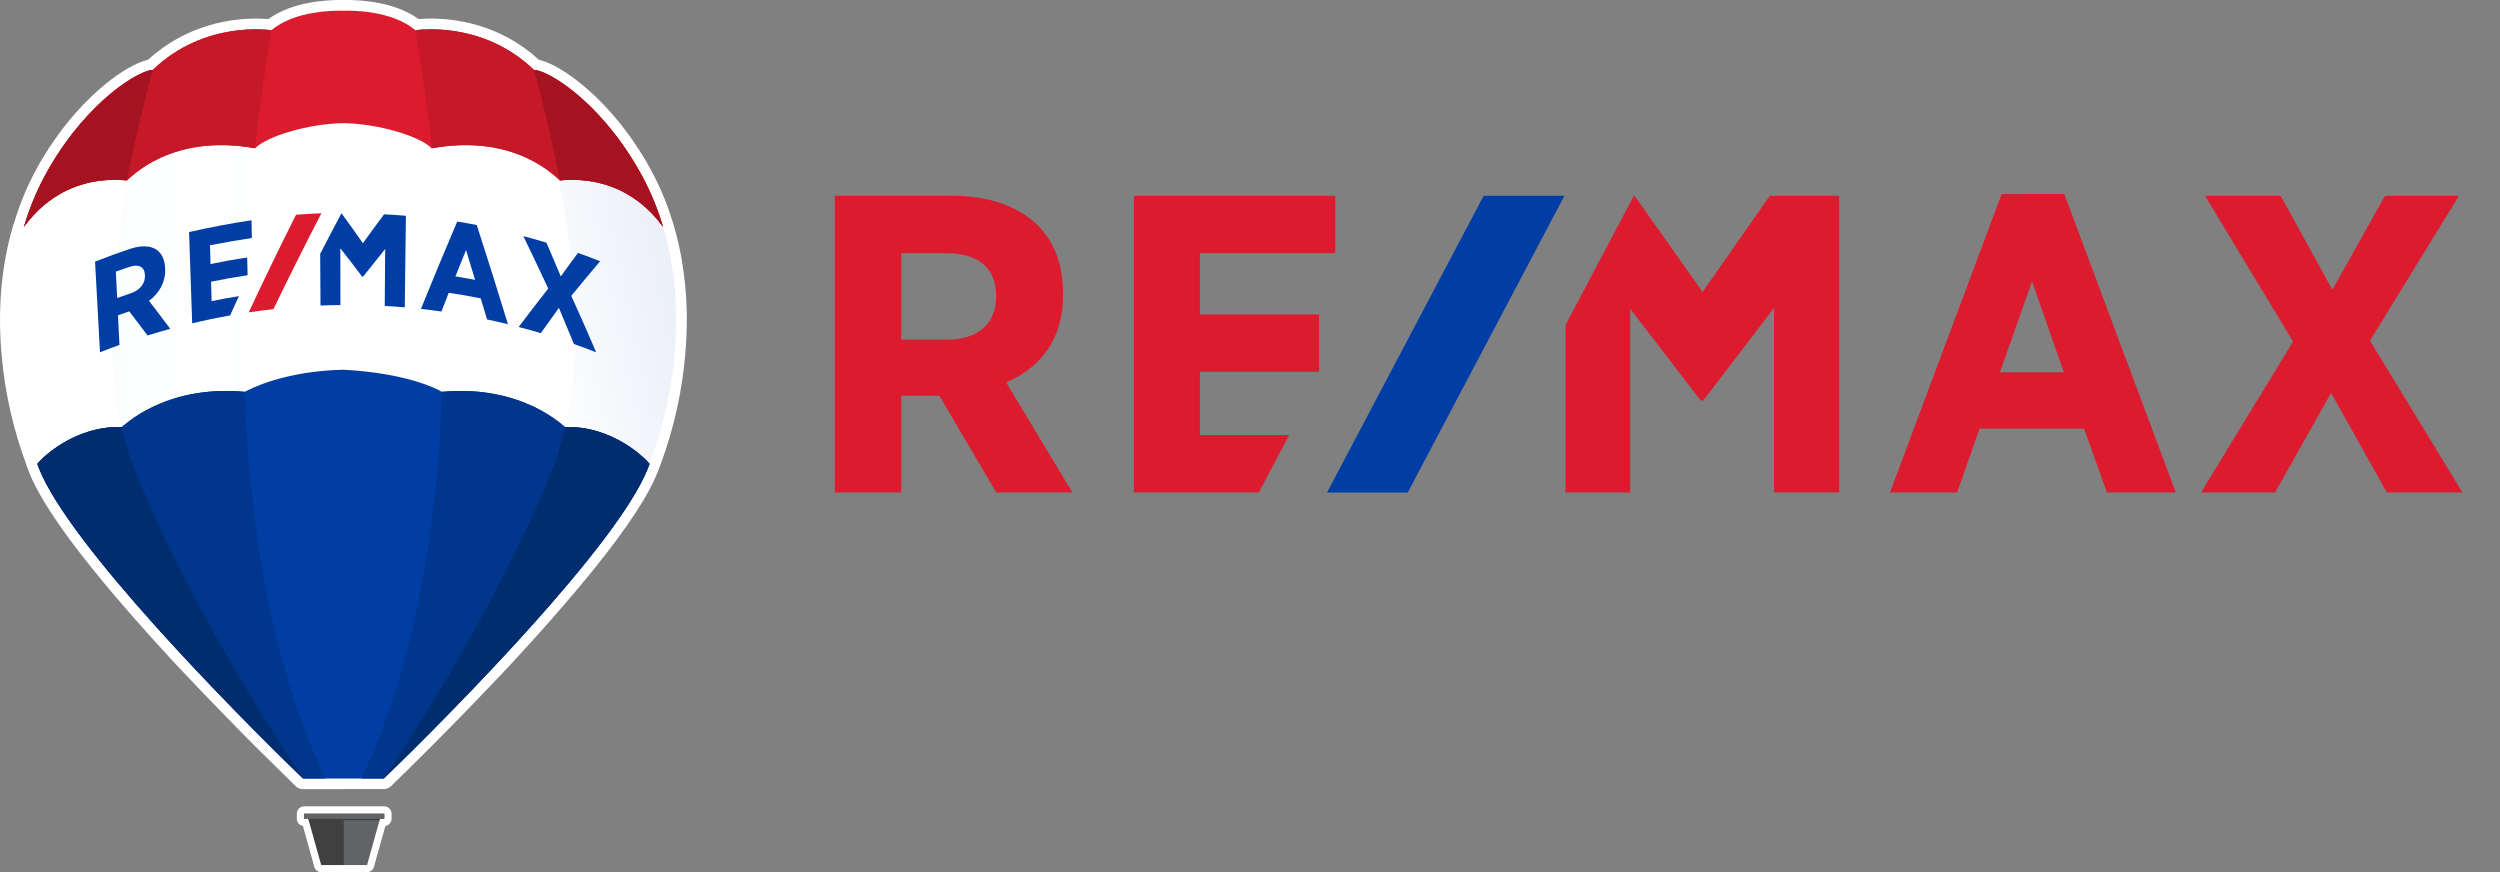 <?xml version="1.0" encoding="UTF-8"?>
<svg xmlns="http://www.w3.org/2000/svg" viewBox="0 0 5986 2089" style="fill-rule:evenodd;clip-rule:evenodd;stroke-linejoin:round;stroke-miterlimit:2;">
  <rect x="0" y="0" width="5986" height="2089" fill="#808080" stroke="none"/>
  <g id="rgb_REMAX_logo">
    <path d="M2545.42,706.292l-0,-4.167c-0,-68.625 -21.834,-125.708 -63.167,-165.125c-46.833,-44.583 -116.667,-68.208 -202.708,-68.208l-280.75,-0l-0,710.375l159.166,-0l0,-231.667l91.25,0l136.209,231.667l182.291,-0l-158.333,-263.292c62.875,-27.208 136.042,-85.625 136.042,-209.583Zm-160.209,2.833l0,1.333c0,64.334 -43.875,102.792 -117.333,102.792l-109.917,0l0,-206.958l106.75,-0c78.834,-0 120.5,35.583 120.5,102.833Zm2407.5,-244.5l-267.333,714.542l160.75,-0l53.833,-153l250,-0l54.875,153l164.875,-0l-267,-714.625l-150,0.083Zm148.959,426.792l-153.084,-0l76.917,-217.459l76.167,217.459Zm733.083,-75.584l212.917,-347.041l-177.084,-0l-125.916,225l-123.834,-225l-181.25,-0l210.959,349l-220.375,361.375l177.125,-0l134.333,-238.334l133.333,238.334l181.25,-0l-221.458,-363.334Zm-2801.62,225.834l-0,-151.25l285.208,-0l0,-137.5l-285.208,-0l-0,-146.625l324.125,-0l-0,-137.5l-482.208,-0l-0,710.375l299.125,-0l72.708,-137.5l-213.75,-0Zm1364.38,-572.875l-160.833,230.208l-162.875,-230.208l-1.834,-0l-163.458,309.5l-0,400.875l154.833,-0l0,-439.834l167.5,218l0.917,1.459l6.667,-0l169.333,-221.292l-0,441.667l156,-0l0,-710.375l-166.25,-0Z" style="fill:#dc1c2e;fill-rule:nonzero;"></path>
    <path d="M3552.46,468.833l-375.041,710.417l193.291,0l375.125,-710.417l-193.375,0Z" style="fill:#003da5;fill-rule:nonzero;"></path>
  </g>
  <g id="REMAX_Balloon_RGB">
    <path d="M725.625,1889.54c-6.606,-0.004 -12.959,-2.575 -17.708,-7.167l-87.084,-85.75c-31.75,-31.625 -63.541,-63.833 -94.375,-95.833l-12.916,-13.375l-11.584,-12.042l-11.833,-12.167l-11.833,-12.291l-35.5,-37.5l-11.792,-12.5l-23.667,-25l-11,-12.5l-11.458,-12.5l-11.5,-12.5l-11.042,-12.209l-10.208,-11.333c-153.875,-171.667 -248.708,-300 -281.583,-382.083l-1.5,-3.75c-1.167,-2.959 -1.709,-4.167 -3.584,-9.209l-0.375,-1.083l-1.5,-4.167c-0.25,-0.791 -0.5,-1.625 -0.708,-2.416c0.028,-0.255 -0.047,-0.51 -0.208,-0.709c-30.091,-81.122 -49.559,-165.798 -57.917,-251.916c-11.25,-113.709 -2.333,-221.125 26.5,-318.709c0.078,-0.338 0.175,-0.672 0.292,-1l1.791,-4.625c14.959,-50.923 35.941,-99.881 62.5,-145.833c54.459,-93.542 114.125,-153.125 154.584,-186.375c38,-31.25 76.291,-53.5 102.375,-59.458c1.09,-0.261 2.104,-0.775 2.958,-1.5c93,-84.834 200.708,-97.584 256.75,-97.584c9.625,0 18.917,0.334 27.625,1.084l0.5,-0c1.326,-0.004 2.619,-0.411 3.708,-1.167c56.459,-40.208 136.792,-44.375 168.667,-44.375l18.542,-0c31.875,-0 112.166,4.167 168.875,44.375c1.07,0.762 2.352,1.17 3.666,1.167l0.5,-0c8.75,-0.75 18.042,-1.084 27.625,-1.084c56,0 163.792,12.5 256.834,97.584c0.792,0.722 1.751,1.238 2.791,1.5c27,6.375 64.209,27.958 102.25,59.291c40.459,33.334 100,92.584 154.542,186.125c26.877,46.178 48.139,95.402 63.333,146.625l0.792,2.75l0.792,2.459c0.666,2.333 1.333,4.708 1.958,7.083l1.458,5.125c0.5,1.75 0.959,3.458 1.417,5.125c0.917,3.417 1.708,6.792 2.583,10.167l0.584,2.333c0.791,2.958 1.5,5.917 2.208,9.042l1.25,5.333l0.458,2.125c1.042,4.583 2.042,9.167 2.959,13.792l0.833,4.166c1.292,6.5 2.292,11.792 3.167,16.667l-0,1c6.875,39.769 10.83,79.987 11.833,120.333l-0,0.459c-0,6.625 0.25,12.875 0.25,18.791c0.016,120.094 -21.521,239.222 -63.583,351.709c-0.792,2.208 -1.417,3.916 -1.959,5.333c-1.875,5 -2.416,6.333 -3.541,9.083l-1.459,3.667c-0.625,1.5 -1.208,2.958 -1.791,4.167c-0,-0 -1.625,3.791 -1.917,4.541l-1.417,3.125c-0.875,2 -1.708,3.792 -2.541,5.584l-1.959,4.166c0,0.334 -2.166,4.167 -2.25,4.584c-1,2.041 -2.041,4.166 -2.958,6.125l-1.167,2.25c-5.291,10.125 -11.375,20.833 -18,32.041l0,0.25c-44.666,74.459 -121.583,173.417 -228.625,294.084l-0.458,0.541l-12,13.5l-0.375,0.417l-11.833,13.292l-0.375,0.416l-12.042,13.292l-0.458,0.5c-3.945,4.472 -7.945,8.875 -12,13.208l-0.667,0.75l-11.833,12.875l-0.5,0.584l-12,13l-0.75,0.833l-11.792,12.875l-0.458,0.458l-12.125,13.042l-12.5,13.417l-13.5,13.875l-12.5,13.166c-101.792,107.125 -192,195.834 -236.75,239.042c-4.738,4.61 -11.098,7.185 -17.709,7.167l-193.083,0.25Z" style="fill:#fff;fill-rule:nonzero;"></path>
    <path d="M769.042,2088.25c-7.632,-0.018 -14.369,-5.148 -16.417,-12.5l-27.375,-98.208c-8.369,-1.401 -14.557,-8.724 -14.542,-17.209l0,-12.166c0,-9.578 7.881,-17.459 17.459,-17.459l192,0c9.561,0.023 17.416,7.897 17.416,17.459l0,12.25c0.034,8.585 -6.301,15.973 -14.791,17.25l-27.5,98.083c-2.019,7.354 -8.75,12.492 -16.375,12.5l-109.875,0Z" style="fill:#fff;fill-rule:nonzero;"></path>
    <path d="M89.208,1105.92c2.375,6.458 2.375,6.291 4.792,12.5c27.625,69.5 100.542,169.75 189.875,276.375c106.458,127.916 234.667,262.5 333.542,362.083c36.75,37.292 70.333,70.583 98.75,98.292l0.333,0.375l6.375,6.125l1.125,-0l95.417,0.333l0.208,-0l90.583,0.333l5.917,0c155.25,-149.041 482.542,-478.291 601.75,-675.875c6.444,-10.694 12.25,-21.027 17.417,-31l1.583,-2.958l2.458,-4.792l2,-4.166l1.917,-4.167c0.625,-1.333 1.583,-3.375 2.292,-5.042l1.416,-2.958c1.167,-2.778 2.292,-5.444 3.375,-8c0.292,-0.75 0.542,-1.417 0.792,-1.958c0.833,-2.167 1.333,-3.375 1.917,-4.792c0.739,-1.916 1.297,-3.897 1.666,-5.917c51.167,-130.125 97.334,-355.25 32.709,-567.458c-0,-0 -155.042,-420.833 -761.875,-420.833c-541.667,-18.5 -765.5,417.833 -765.5,417.833l-0,10.917l-2.625,-2.959c-61.5,208.792 -17.5,429.167 31.916,557.417l-0.125,0.292Z" style="fill:#fff;fill-rule:nonzero;"></path>
    <path d="M89.208,1105.92c2.375,6.458 2.375,6.291 4.792,12.5c27.625,69.5 100.542,169.75 189.875,276.375c106.458,127.916 234.667,262.5 333.542,362.083c36.708,37.208 70.291,70.5 98.625,98.208l6.833,6.584l51.583,-0c-294.666,-641.667 -167,-1516.96 -130.125,-1727.79c-410.75,68.375 -584.291,406.375 -584.291,406.375l-0,10.917l-2.625,-2.959c-61.5,208.792 -17.5,429.167 31.916,557.417l-0.125,0.292Z" style="fill:url(#_Linear1);fill-rule:nonzero;"></path>
    <path d="M999.083,133.792c411.042,68.458 584.25,406.458 584.25,406.458l0,10.917l2.625,-2.959c61.459,208.792 17.5,429.167 -31.958,557.417l0,0.292c-2.333,6.458 -2.375,6.291 -4.75,12.5c-27.667,69.5 -100.542,169.75 -189.917,276.375c-106.458,127.916 -234.666,262.5 -333.333,362.083c-39.625,40.208 -75.667,75.875 -105.375,104.792l-51.375,-0c294.417,-641.667 166.75,-1517.17 129.833,-1727.88Z" style="fill:url(#_Linear2);fill-rule:nonzero;"></path>
    <path d="M1322.08,1129.17c-128.333,320 -343.666,652.333 -389.375,721.541c94.625,-92.083 242.459,-241.208 371.209,-387.5c20,-22.958 39.666,-45.833 58.583,-68.708c85.042,-101.625 155.333,-197.417 185.708,-266.333c0.709,-1.667 1.417,-3.417 2.125,-5.042c1,-2.583 1.584,-4.167 2.125,-5.292c-0.416,0.834 -0.583,1.209 0.417,-1.541c1.59,-3.474 2.981,-7.035 4.167,-10.667c49.458,-128.333 93.416,-348.625 32,-557.5l-2.667,-7.917c0,0 -89.708,-174.541 -292.75,-298.208c42.208,152.667 146,594.042 28.458,887.167Z" style="fill:url(#_Linear3);fill-rule:nonzero;"></path>
    <path d="M87.5,1105.92c2.333,6.458 2.333,6.291 4.792,12.5c27.625,69.5 100.541,169.75 189.875,276.375c28.458,34.208 58.333,68.875 89.041,103.208c121.25,135.208 254.167,268.75 341.25,353.583c-44.75,-67.708 -261.083,-401.166 -389.875,-722.416c-117.541,-293.167 -13.75,-734.542 28.542,-887.5c-203.125,123.958 -292.792,298.708 -292.792,298.708l-2.708,7.875c-61.583,208.75 -17.5,429.167 31.958,557.375l-0.083,0.292Z" style="fill:url(#_Linear4);fill-rule:nonzero;"></path>
    <path d="M822.25,25.708c-18.792,-0.625 -115.667,-1.333 -172.542,46.709c0,-0 -158.333,-25.792 -283.875,95c-29.791,-0 -151.583,69.125 -247.875,234.541c-25.789,44.423 -46.13,91.793 -60.583,141.084c19.042,-25 92.083,-125 246.542,-111.125c10.791,-8.334 107.125,-113.167 307.041,-76.875c27.292,-28.542 127.667,-59.125 211.292,-60.125c83.625,1.041 184,31.583 211.292,60.125c200,-36.375 296.291,68.416 307.041,76.875c154.5,-14 227.667,85.75 246.834,111.041c-14.555,-49.274 -34.994,-96.616 -60.875,-141c-96.292,-165.416 -218.042,-234.708 -247.917,-234.541c-125.542,-120.834 -283.875,-95 -283.875,-95c-56.875,-48.042 -153.75,-47.417 -172.542,-46.709" style="fill:#dc1c2e;fill-rule:nonzero;"></path>
    <path d="M649.708,72.417c0,-0 -158.333,-25.792 -283.875,95c-29.791,-0 -151.583,69.125 -247.875,234.541c-25.789,44.423 -46.13,91.793 -60.583,141.084c19.042,-25 92.083,-125 246.542,-111.125c10.75,-8.334 106.791,-112.75 306,-76.875c19.25,-160.542 39.791,-282.625 39.791,-282.625Z" style="fill:#c51828;fill-rule:nonzero;"></path>
    <path d="M303.917,431.917l0.291,-0c28.75,-150 61.667,-264.292 61.667,-264.292c-29.833,0 -151.625,69.125 -247.917,234.542c-25.789,44.422 -46.13,91.792 -60.583,141.083c19.042,-25.375 92.083,-125.333 246.542,-111.333Z" style="fill:#a51220;fill-rule:nonzero;"></path>
    <path d="M994.792,72.417c-0,-0 158.333,-25.792 283.875,95c29.875,-0 151.625,69.083 247.916,234.541c25.878,44.392 46.33,91.731 60.917,141c-19,-25 -92.333,-125 -246.833,-111.041c-10.75,-8.334 -106.792,-112.75 -305.959,-76.875c-19.166,-160.542 -39.916,-282.625 -39.916,-282.625Z" style="fill:#c51828;fill-rule:nonzero;"></path>
    <path d="M1340.58,431.917l-0.291,-0c-28.75,-150 -61.667,-264.292 -61.667,-264.292c29.875,0 151.625,69.083 247.917,234.542c25.895,44.314 46.361,91.585 60.958,140.791c-19.083,-25.166 -92.417,-125.041 -246.917,-111.041Z" style="fill:#a51220;fill-rule:nonzero;"></path>
    <path d="M824.917,1956.29l-88.209,-0l1.042,2.833l31.292,112.125l55.875,0l-0,-114.958Z" style="fill:#404041;fill-rule:nonzero;"></path>
    <path d="M823.042,1956.29l88.25,-0l-1.125,2.833l-31.25,112.125l-55.875,0l-0,-114.958Z" style="fill:#626366;fill-rule:nonzero;"></path>
    <path d="M920.167,1960.83l-192,0c-0.015,0.002 -0.03,0.003 -0.045,0.003c-0.205,-0 -0.375,-0.169 -0.375,-0.375c0,-0.015 0.001,-0.03 0.003,-0.044l-0,-12.167c-0,-0.229 0.188,-0.417 0.417,-0.417l192,0c0.213,-0.001 0.395,0.163 0.416,0.375l0,12.292c-0.04,0.196 -0.216,0.337 -0.416,0.333Z" style="fill:#626366;fill-rule:nonzero;"></path>
    <path d="M908.792,1964.08l0.916,-3.25l-171.541,0l1.125,3.25l169.5,0Z" style="fill:#404041;fill-rule:nonzero;"></path>
    <path d="M1352.71,1022.46c-2.333,0 -100,-102.083 -294.583,-84.291c-10.75,-6.5 -82.792,-44.667 -235.917,-52.875c-140.833,2.958 -225,46.375 -235.875,52.875c-194.666,-17.75 -292.25,84.291 -294.666,84.291c-116.667,-3.25 -195.417,78.75 -202.375,88.375c2.375,6.459 2.416,6.25 4.833,12.292c73.167,182.083 459.042,574.208 631.5,740.958l193.167,0c172.5,-166.666 558.333,-558.875 631.541,-740.958c2.375,-5.917 2.417,-5.917 4.792,-12.292c-6.917,-9.625 -85.5,-91.625 -202.417,-88.375Z" style="fill:#003da5;fill-rule:nonzero;"></path>
    <path d="M1058.33,938.167c194.625,-17.75 292.25,84.291 294.584,84.291c116.916,-3.25 195.5,78.75 202.416,88.375c-2.375,6.459 -2.416,6.25 -4.791,12.292c-73.209,182.083 -459.042,574.208 -631.542,740.958l-53.25,0c134.167,-288.083 182.75,-624.083 192.333,-925.916l0.25,-0Z" style="fill:#00378c;fill-rule:nonzero;"></path>
    <path d="M1352.71,1022.46c116.917,-3.25 195.5,78.75 202.417,88.375c-2.375,6.459 -2.417,6.25 -4.792,12.292c-73.208,182.083 -459.041,574.208 -631.541,740.958c-0,0 255.375,-374.125 400.833,-733.041c14.028,-35.212 25.094,-71.532 33.083,-108.584Z" style="fill:#002d6f;fill-rule:nonzero;"></path>
    <path d="M586.333,938.167c-194.666,-17.75 -292.25,84.291 -294.666,84.291c-116.667,-3.25 -195.417,78.75 -202.375,88.375c2.375,6.459 2.416,6.25 4.833,12.292c73.167,182.083 459.042,574.208 631.5,740.958l53.083,0c-134.083,-288 -182.875,-624.083 -192.375,-925.916Z" style="fill:#00378c;fill-rule:nonzero;"></path>
    <path d="M291.667,1022.46c-116.667,-3.25 -195.417,78.75 -202.375,88.375c2.375,6.459 2.416,6.25 4.833,12.292c73.167,182.083 459.042,574.208 631.5,740.958c0,0 -255.333,-374.125 -400.792,-733.041c-14.056,-35.209 -25.15,-71.53 -33.166,-108.584Z" style="fill:#002d6f;fill-rule:nonzero;"></path>
    <path d="M395.458,644l0,-1.25c-0.875,-21.083 -8.333,-36.792 -21.25,-45.208c-14.791,-9.584 -36.458,-10.417 -62.5,-1.75c-28.25,9.375 -56.458,19.666 -84.125,30.666c3.973,72.389 7.917,144.764 11.834,217.125c18.583,-7.375 27.875,-10.875 46.625,-17.75c-1.459,-28.375 -2.167,-42.541 -3.584,-70.833c10.792,-3.917 16.209,-5.917 27.084,-9.5c17.541,22.875 26.291,34.375 43.791,57.75c21.667,-6.75 32.5,-9.958 54.167,-15.917c-16.667,-22.5 -33.583,-44.847 -50.75,-67.041c24.5,-18.042 40.083,-45.542 38.708,-76.292Zm-48.416,15.208c0.916,19.709 -11.834,35.459 -33.709,42.917c-13.166,4.417 -19.708,6.708 -32.791,11.417c-1.25,-25.292 -1.917,-37.959 -3.167,-63.25c12.75,-4.584 19.125,-6.834 31.958,-11.167c23.709,-7.667 36.792,-0.417 37.709,20.083Z" style="fill:#003da5;fill-rule:nonzero;"></path>
    <path d="M1094.75,530.5c-29.583,69.444 -58.556,139.181 -86.917,209.208c19.709,2.125 29.584,3.375 49.209,6.125c6.958,-17.958 10.458,-26.916 17.458,-44.791c30.708,4.625 45.833,7.291 76.5,13.375c6.167,20.208 9.208,30.291 15.25,50.541c20,4.167 29.958,6.459 50,11.334c-24.25,-79.417 -49.153,-158.584 -74.708,-237.5c-18.834,-3.584 -28.167,-5.459 -46.792,-8.292Zm42.75,139.542c-18.75,-3.542 -28.125,-5.209 -46.958,-8.334c10.083,-25.291 15.166,-37.875 25.333,-63c8.583,28.542 12.875,42.959 21.625,71.334Z" style="fill:#003da5;fill-rule:nonzero;"></path>
    <path d="M1367.96,708.333c22.667,-27.777 45.639,-55.375 68.917,-82.791c-21.083,-8.334 -31.667,-12.292 -52.958,-19.834c-16.667,22.209 -24.75,33.334 -41.167,56.167c-11.278,-27.028 -22.722,-53.972 -34.333,-80.833c-22.042,-6.667 -33.084,-9.792 -55.292,-15.625c20.139,41.666 40,83.486 59.583,125.458c-23.916,30.361 -47.527,61.056 -70.833,92.083c21.292,5.584 31.875,8.334 53,14.792c17.292,-24.5 25.958,-36.625 43.375,-60.542c12.167,28.695 24.153,57.514 35.958,86.459c21.375,7.625 32,11.625 53.25,19.958c-19.389,-45.361 -39.222,-90.458 -59.5,-135.292Z" style="fill:#003da5;fill-rule:nonzero;"></path>
    <path d="M506.75,721.083c-0.542,-18.666 -0.833,-27.958 -1.375,-46.541c28.917,-6.084 58.333,-11.292 87.5,-15.584l-1,-42.291c-29.167,4.166 -58.75,9.5 -87.792,15.583c-0.5,-18 -0.791,-27 -1.333,-45c33.333,-6.5 66.667,-12.292 100.292,-17.417c-0.375,-17 -0.542,-25.458 -0.875,-42.458c-50.25,7.625 -100,17.042 -149.459,28.292c2.5,72.833 5,145.666 7.5,218.5c29.917,-7.209 60.292,-13.542 90.667,-18.834c8.333,-18.541 12.5,-27.75 21.125,-46.208c-26.167,4.167 -39.208,6.458 -65.25,11.958Z" style="fill:#003da5;fill-rule:nonzero;"></path>
    <path d="M919.625,513.167c-17.167,22.916 -34.069,45.986 -50.708,69.208c-16.667,-23.944 -33.653,-47.75 -50.959,-71.417l-0.583,0c-17.139,32.223 -34.042,64.542 -50.708,96.959l0.75,123.708c19.083,-0.792 28.625,-1.042 47.708,-1.25c-0,-45.333 -0.069,-90.611 -0.208,-135.833c17.527,22.222 34.861,44.736 52,67.541l0.291,0.459l2.084,-0c17.444,-22.223 35.111,-44.348 53,-66.375c-0.334,45.444 -0.695,90.916 -1.084,136.416c19.209,1.042 28.792,1.709 47.959,3.334c0.861,-73.139 1.764,-146.223 2.708,-219.25c-20.958,-1.709 -31.417,-2.417 -52.25,-3.5Z" style="fill:#003da5;fill-rule:nonzero;"></path>
    <path d="M654.75,740.208c37.167,-77.055 75.431,-153.569 114.792,-229.541c-24.334,0.958 -36.5,1.666 -60.709,3.5c-38.889,77.416 -76.652,155.333 -113.291,233.75c23.625,-3.5 35.458,-5.042 59.208,-7.709Z" style="fill:#dc1c2e;fill-rule:nonzero;"></path>
  </g>
  <defs>
    <linearGradient id="_Linear1" x1="0" y1="0" x2="1" y2="0" gradientUnits="userSpaceOnUse" gradientTransform="matrix(-747.125,9.14964e-14,-9.14964e-14,-747.125,774.458,997.75)">
      <stop offset="0" style="stop-color:#fff;stop-opacity:1"></stop>
      <stop offset="0.62" style="stop-color:#fdfefe;stop-opacity:1"></stop>
      <stop offset="1" style="stop-color:#ebeff8;stop-opacity:1"></stop>
    </linearGradient>
    <linearGradient id="_Linear2" x1="0" y1="0" x2="1" y2="0" gradientUnits="userSpaceOnUse" gradientTransform="matrix(133876,0,0,133876,156648,413873)">
      <stop offset="0" style="stop-color:#fff;stop-opacity:1"></stop>
      <stop offset="0.62" style="stop-color:#fdfefe;stop-opacity:1"></stop>
      <stop offset="1" style="stop-color:#ebeff8;stop-opacity:1"></stop>
    </linearGradient>
    <linearGradient id="_Linear3" x1="0" y1="0" x2="1" y2="0" gradientUnits="userSpaceOnUse" gradientTransform="matrix(-894.875,190.208,-190.208,-894.875,1671.75,927.625)">
      <stop offset="0" style="stop-color:#ebeff8;stop-opacity:1"></stop>
      <stop offset="0.38" style="stop-color:#fdfefe;stop-opacity:1"></stop>
      <stop offset="1" style="stop-color:#fff;stop-opacity:1"></stop>
    </linearGradient>
    <linearGradient id="_Linear4" x1="0" y1="0" x2="1" y2="0" gradientUnits="userSpaceOnUse" gradientTransform="matrix(-75304.9,37511.1,-37511.1,-75304.9,89214,805796)">
      <stop offset="0" style="stop-color:#fff;stop-opacity:1"></stop>
      <stop offset="0.62" style="stop-color:#fdfefe;stop-opacity:1"></stop>
      <stop offset="1" style="stop-color:#ebeff8;stop-opacity:1"></stop>
    </linearGradient>
  </defs>
</svg>
